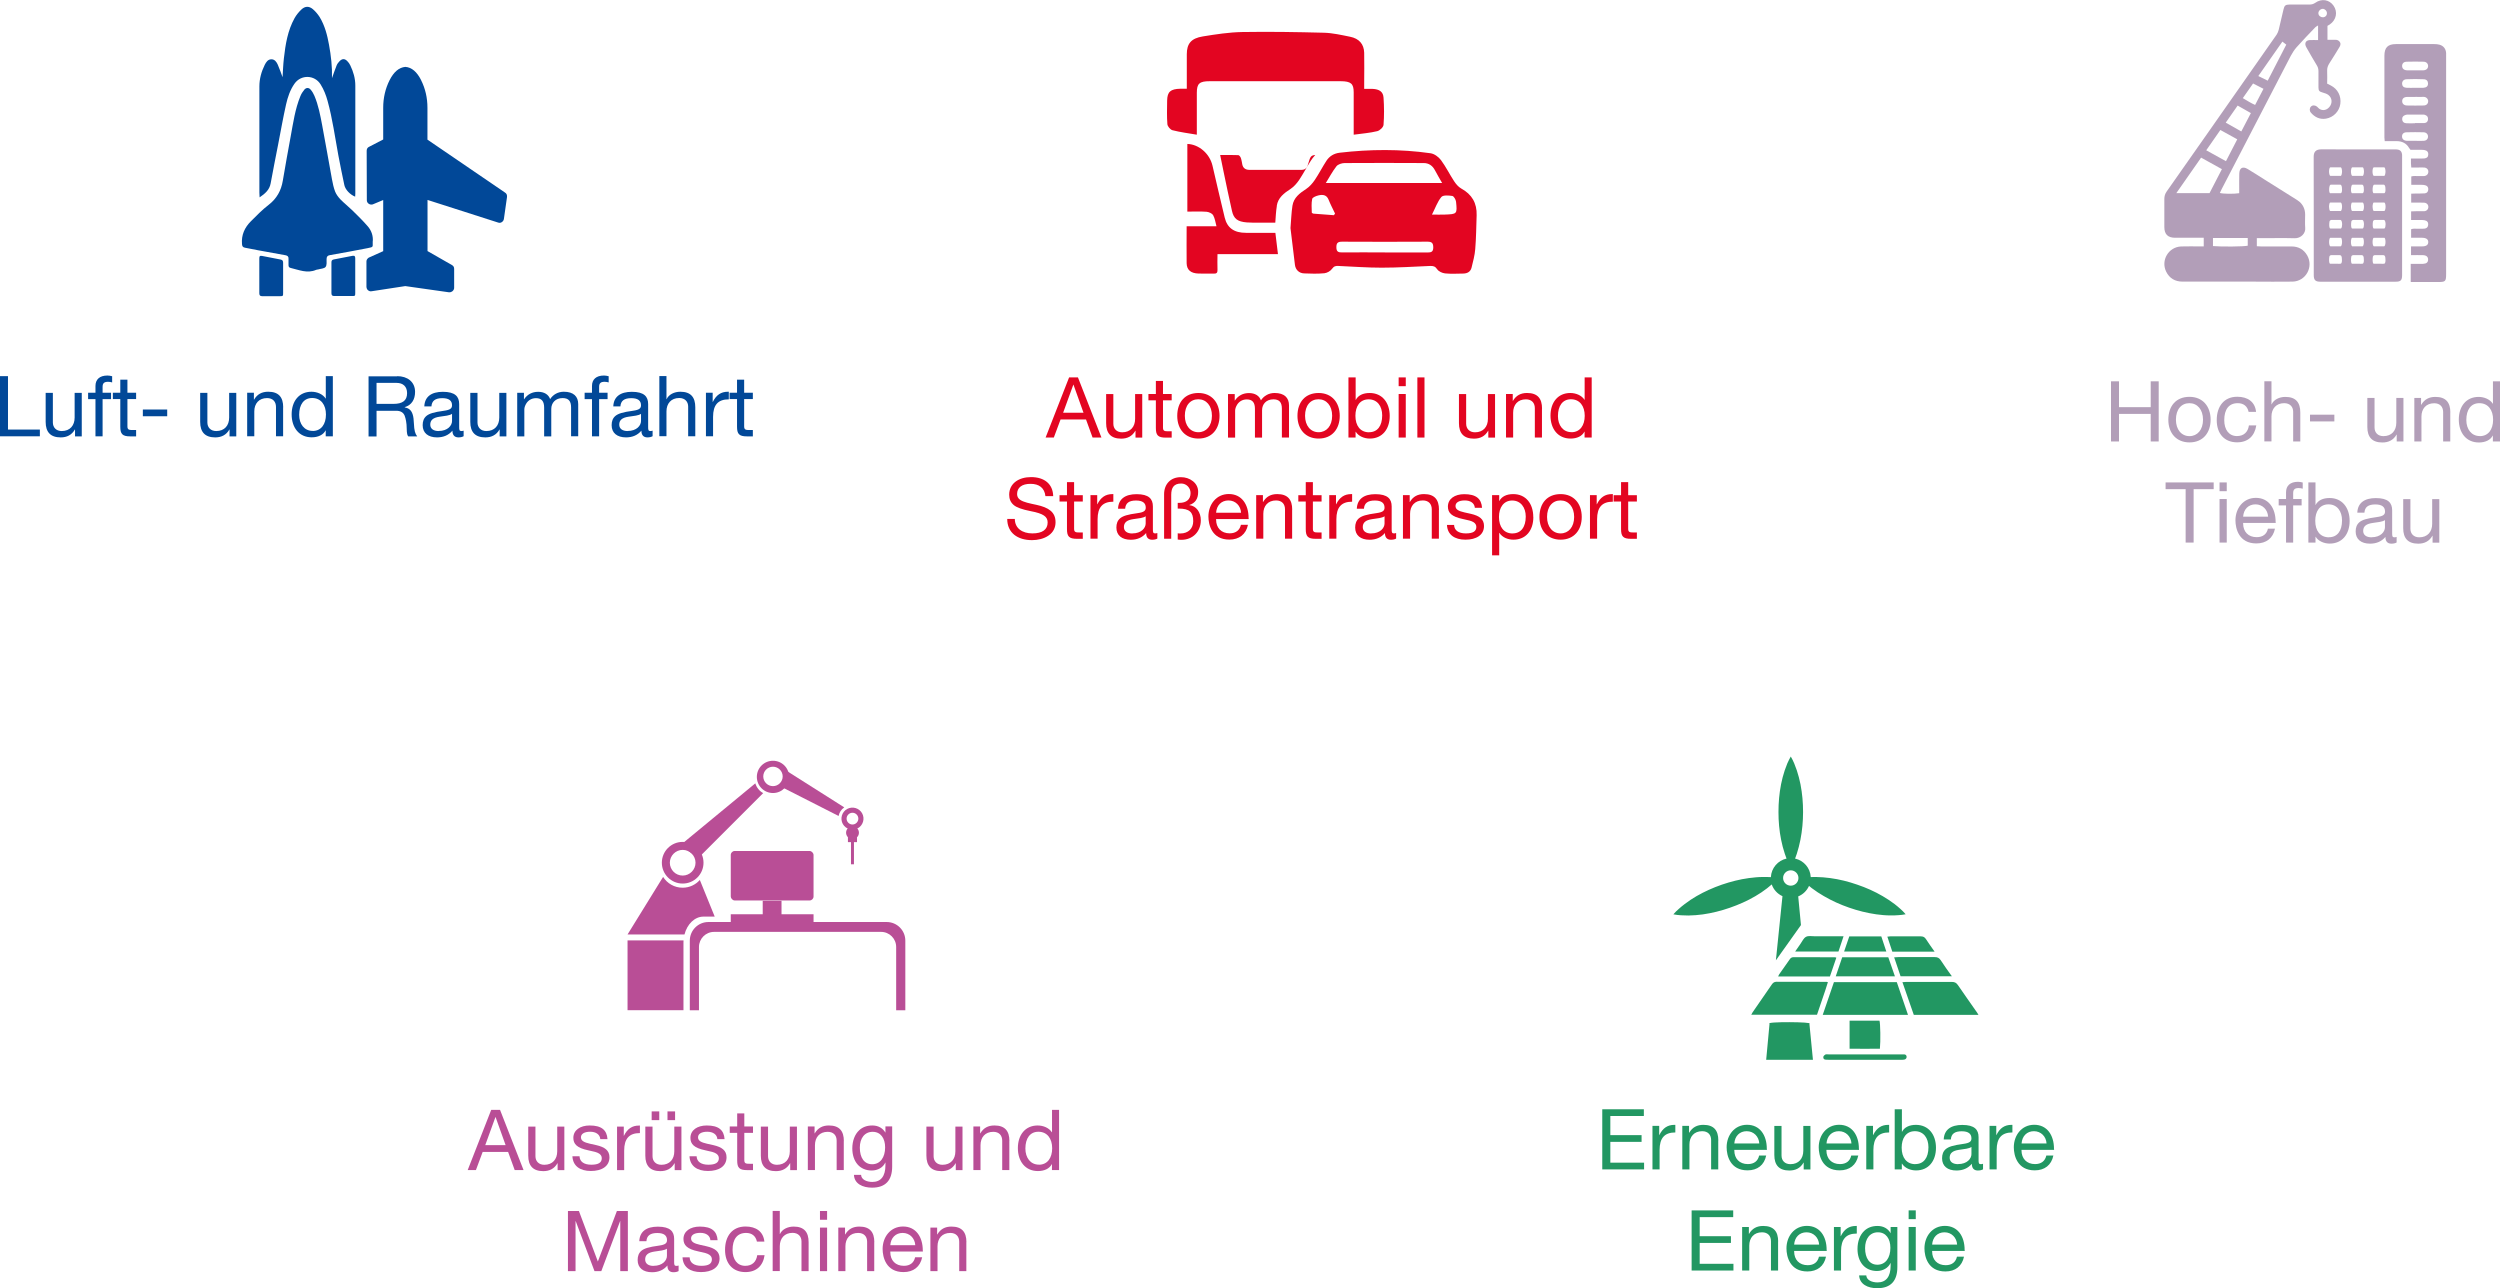 <?xml version="1.0" encoding="UTF-8"?>
<svg id="Calque_2" xmlns="http://www.w3.org/2000/svg" viewBox="0 0 319.22 164.49">
  <defs>
    <style>
      .cls-1 {
        fill: #e30521;
      }

      .cls-2 {
        fill: #014898;
      }

      .cls-3 {
        fill: #b29eb8;
      }

      .cls-4 {
        fill: #b94e96;
      }

      .cls-5 {
        fill: #229762;
      }
    </style>
  </defs>
  <g id="Calque_1-2" data-name="Calque_1">
    <g>
      <path class="cls-2" d="M1.02,48.03v6.82h4.07v.86H0v-7.68h1.02Z"/>
      <path class="cls-2" d="M6.75,50.15v3.79c0,.65.43,1.1,1.13,1.1,1.06,0,1.65-.71,1.65-1.72v-3.16h.91v5.56h-.86v-.88h-.02c-.4.71-1.03,1.01-1.81,1.01-1.3,0-1.92-.68-1.92-1.98v-3.71h.91Z"/>
      <path class="cls-2" d="M14.32,48.03v.8c-.14-.05-.38-.08-.52-.08-.51,0-.7.19-.7.65v.75h1.08v.81h-1.08v4.75h-.91v-4.75h-.94v-.81h.94v-.87c0-.82.52-1.33,1.53-1.33.14,0,.47.04.6.09Z"/>
      <path class="cls-2" d="M16.27,48.48v1.67h1.11v.81h-1.11v3.49c0,.44.23.46.69.46h.42v.81h-.75c-1.01,0-1.27-.31-1.27-1.24v-3.52h-.95v-.81h.95v-1.67h.91Z"/>
      <path class="cls-2" d="M21.35,52.29v.86h-3.11v-.86h3.11Z"/>
      <path class="cls-2" d="M26.48,50.15v3.79c0,.65.43,1.1,1.13,1.1,1.06,0,1.65-.71,1.65-1.72v-3.16h.91v5.56h-.86v-.88h-.02c-.4.71-1.03,1.01-1.81,1.01-1.3,0-1.92-.68-1.92-1.98v-3.71h.91Z"/>
      <path class="cls-2" d="M36.15,52.01v3.7h-.91v-3.75c0-.67-.4-1.13-1.14-1.13-1.04,0-1.63.7-1.63,1.71v3.17h-.91v-5.56h.86v.88h.02c.41-.7,1-1.01,1.81-1.01,1.34,0,1.91.71,1.91,1.99Z"/>
      <path class="cls-2" d="M42.5,48.03v7.68h-.91v-.75h-.02c-.29.57-.95.88-1.77.88-1.62,0-2.56-1.25-2.56-2.93s.94-2.89,2.53-2.89c.72,0,1.46.31,1.81.87h.02v-2.86h.91ZM39.92,55.03c1.1,0,1.7-.87,1.7-2.1s-.63-2.11-1.76-2.11c-1.06,0-1.66.83-1.66,2.15,0,1.17.65,2.05,1.72,2.05Z"/>
      <path class="cls-2" d="M50.71,48.03c1.32,0,2.29.73,2.29,2.01,0,.97-.44,1.69-1.33,1.95v.02c.51.11.85.33,1.03.93.09.27.13.67.15,1.13.04.9.15,1.3.42,1.65h-1.14c-.13-.14-.17-.42-.18-.59l-.04-.91c0-.1-.08-.73-.24-1.14-.16-.41-.53-.63-1.06-.63h-2.53v3.28h-1.02v-7.68h3.66ZM50.25,51.57c1.13,0,1.73-.41,1.73-1.37,0-.84-.51-1.31-1.34-1.31h-2.56v2.68h2.17Z"/>
      <path class="cls-2" d="M58.63,51.58v2.95c0,.37.03.51.29.51.09,0,.19-.02.28-.05v.71c-.17.1-.4.15-.66.15-.49,0-.77-.28-.77-.86-.48.57-1.14.86-1.96.86-1.14,0-1.84-.56-1.84-1.56,0-.5.14-.89.48-1.18.37-.3.92-.48,2.24-.66.82-.11,1.03-.32,1.03-.7,0-.58-.38-.91-1.24-.91-.9,0-1.34.33-1.39,1.05h-.91c.05-1.24.91-1.86,2.37-1.86,1.57,0,2.08.61,2.08,1.56ZM56.02,55.03c1.15,0,1.7-.7,1.7-1.27v-.92c-.15.11-.38.18-.65.23-.31.05-.63.1-.95.14-.81.12-1.18.43-1.18,1.01,0,.52.4.82,1.08.82Z"/>
      <path class="cls-2" d="M60.97,50.15v3.79c0,.65.43,1.1,1.13,1.1,1.06,0,1.65-.71,1.65-1.72v-3.16h.91v5.56h-.86v-.88h-.02c-.4.71-1.03,1.01-1.81,1.01-1.3,0-1.92-.68-1.92-1.98v-3.71h.91Z"/>
      <path class="cls-2" d="M70.24,50.97c.38-.59,1.01-.95,1.75-.95,1.25,0,1.84.61,1.84,1.58v4.11h-.91v-3.69c0-.8-.32-1.19-1.08-1.19-.91,0-1.45.61-1.45,1.39v3.5h-.91v-3.68c0-.8-.32-1.2-1.04-1.2-.6,0-1.01.31-1.24.68-.15.24-.25.53-.25.75v3.45h-.91v-5.56h.86v.82h.02c.42-.63,1.04-.95,1.8-.95s1.33.34,1.53.95Z"/>
      <path class="cls-2" d="M77.72,48.03v.8c-.14-.05-.38-.08-.52-.08-.51,0-.7.19-.7.65v.75h1.08v.81h-1.08v4.75h-.91v-4.75h-.94v-.81h.94v-.87c0-.82.52-1.33,1.53-1.33.14,0,.47.04.6.09Z"/>
      <path class="cls-2" d="M82.76,51.58v2.95c0,.37.03.51.29.51.09,0,.19-.02.28-.05v.71c-.17.1-.4.15-.66.15-.49,0-.77-.28-.77-.86-.48.57-1.14.86-1.96.86-1.14,0-1.84-.56-1.84-1.56,0-.5.14-.89.48-1.18.37-.3.92-.48,2.24-.66.82-.11,1.03-.32,1.03-.7,0-.58-.38-.91-1.24-.91-.9,0-1.34.33-1.39,1.05h-.91c.05-1.24.91-1.86,2.37-1.86,1.57,0,2.08.61,2.08,1.56ZM80.15,55.03c1.15,0,1.7-.7,1.7-1.27v-.92c-.15.11-.38.18-.65.23-.31.05-.63.1-.95.14-.81.12-1.18.43-1.18,1.01,0,.52.4.82,1.08.82Z"/>
      <path class="cls-2" d="M85.1,48.03v2.94h.02c.26-.59.97-.95,1.75-.95,1.34,0,1.91.71,1.91,1.99v3.7h-.91v-3.8c0-.61-.4-1.09-1.14-1.09-1.03,0-1.63.7-1.63,1.71v3.17h-.91v-7.68h.91Z"/>
      <path class="cls-2" d="M93.06,50.02v.97c-1.37,0-2.01.71-2.01,2.24v2.48h-.91v-5.56h.86v1.17h.02c.43-.88,1.04-1.3,1.92-1.3h.13Z"/>
      <path class="cls-2" d="M95.02,48.48v1.67h1.11v.81h-1.11v3.49c0,.44.23.46.69.46h.42v.81h-.75c-1.01,0-1.27-.31-1.27-1.24v-3.52h-.95v-.81h.95v-1.67h.91Z"/>
    </g>
    <g>
      <path class="cls-2" d="M53.78,10.25c-.54-1.08-1.21-1.65-2.02-1.71-.81.07-1.48.64-2.02,1.71-.54,1.08-.81,2.25-.81,3.53v4.03s-1.83.95-1.83.95c-.18.09-.27.25-.28.48l.02,6.32c0,.19.08.34.23.45.16.11.33.14.52.09l1.34-.56v6.53s-1.85.83-1.85.83c-.02,0-.06.04-.11.09-.12.12-.18.25-.18.4v3.24c.02.19.08.33.2.43.15.12.3.16.45.13l4.31-.66,5.56.79c.17.02.32-.03.47-.14l.03-.03c.12-.12.18-.25.18-.4v-2.42c0-.23-.1-.39-.29-.49l-3.11-1.78v-6.53s9.02,2.89,9.02,2.89c.16.06.32.04.47-.06.03-.02.07-.04.1-.08.1-.1.15-.21.16-.31l.4-2.82c.02-.26-.06-.45-.27-.57l-9.89-6.75v-4.06c0-1.28-.27-2.45-.81-3.53h0Z"/>
      <g>
        <path class="cls-2" d="M47.59,30.79c0,.07,0,.09,0,.12-.02.64.15.62-.67.78-1.6.31-3.21.61-4.81.89-.32.06-.4.21-.41.5,0,.35.05.79-.13,1.01-.19.22-.64.22-.97.32-.08.02-.17.01-.24.05-1.13.49-2.19,0-3.26-.25-.2-.05-.26-.17-.26-.36,0-.27-.01-.54,0-.81.02-.29-.13-.4-.39-.45-1.16-.2-2.32-.42-3.47-.63-.57-.11-1.13-.23-1.7-.33-.27-.05-.36-.18-.38-.46-.1-1.16.34-2.12,1.13-2.91.73-.73,1.46-1.48,2.28-2.11,1.03-.8,1.59-1.81,1.8-3.07.32-1.89.66-3.79,1.01-5.68.32-1.73.56-3.47,1.23-5.11.12-.3.3-.59.51-.84.24-.28.57-.29.81,0,.2.23.36.51.48.79.51,1.21.75,2.49.99,3.77.43,2.29.83,4.59,1.25,6.89.1.53.21,1.06.4,1.56.15.37.41.72.69,1.01.48.49,1.02.91,1.51,1.39.68.67,1.36,1.33,1.98,2.05.47.55.69,1.22.63,1.91Z"/>
        <path class="cls-2" d="M33.15,25.21c-.01-.25-.03-.43-.03-.6,0-4.52,0-9.04,0-13.57,0-.97.25-1.88.68-2.75.18-.36.41-.72.86-.72.42,0,.66.35.81.69.25.56.44,1.15.61,1.6.05-.71.07-1.57.17-2.42.2-1.77.48-3.53,1.36-5.12.23-.41.54-.79.88-1.11.46-.44.98-.45,1.46-.04.34.29.64.65.88,1.03.65,1.08.96,2.29,1.18,3.51.26,1.41.42,2.82.38,4.27.2-.55.38-1.1.59-1.62.08-.2.23-.4.39-.56.33-.33.65-.33.97,0,.16.16.3.35.39.55.39.81.64,1.66.64,2.57,0,4.6,0,9.21,0,13.81,0,.12-.01.25-.02.38-.63-.24-1.25-.88-1.38-1.47-.27-1.27-.53-2.55-.77-3.82-.43-2.31-.74-4.65-1.37-6.93-.2-.74-.48-1.45-.89-2.11-.76-1.23-2.5-1.29-3.34-.09-.56.8-.86,1.71-1.07,2.63-.38,1.69-.68,3.4-1.01,5.1-.32,1.66-.66,3.32-.96,4.99-.15.84-.71,1.31-1.41,1.79Z"/>
        <path class="cls-2" d="M33.11,35.2c0-.72,0-1.45,0-2.17,0-.33.07-.4.35-.35.79.14,1.57.32,2.37.46.27.05.32.2.32.43,0,1.28,0,2.57,0,3.85,0,.38-.02.39-.38.4-.77,0-1.53,0-2.3,0-.27,0-.36-.12-.36-.38,0-.74,0-1.49,0-2.23Z"/>
        <path class="cls-2" d="M45.36,35.29c0,.7,0,1.41,0,2.11,0,.38-.02.4-.38.4-.76.01-1.53,0-2.3,0-.27,0-.36-.11-.36-.37,0-1.3,0-2.61,0-3.91,0-.21.05-.34.29-.39.81-.15,1.62-.32,2.43-.47.26-.05.32.11.32.33,0,.77,0,1.53,0,2.3Z"/>
      </g>
    </g>
    <g>
      <path class="cls-1" d="M137.64,48.19l3,7.68h-1.13l-.84-2.31h-3.25l-.86,2.31h-1.05l3-7.68h1.13ZM137.05,49.12l-1.3,3.58h2.6l-1.28-3.58h-.02Z"/>
      <path class="cls-1" d="M142.16,50.31v3.79c0,.65.43,1.1,1.13,1.1,1.06,0,1.65-.71,1.65-1.72v-3.16h.91v5.56h-.86v-.88h-.02c-.4.71-1.03,1.01-1.81,1.01-1.3,0-1.92-.68-1.92-1.98v-3.71h.91Z"/>
      <path class="cls-1" d="M148.5,48.64v1.67h1.11v.81h-1.11v3.49c0,.44.23.46.69.46h.42v.81h-.75c-1.01,0-1.27-.31-1.27-1.24v-3.52h-.95v-.81h.95v-1.67h.91Z"/>
      <path class="cls-1" d="M155.72,53.1c0,1.65-.96,2.9-2.7,2.9-1.62,0-2.7-1.13-2.7-2.9s1.01-2.92,2.7-2.92,2.7,1.22,2.7,2.92ZM153.02,55.19c1,0,1.73-.8,1.73-2.1s-.73-2.11-1.74-2.11-1.72.77-1.72,2.11c0,1.26.71,2.1,1.73,2.1Z"/>
      <path class="cls-1" d="M161,51.13c.38-.59,1.01-.95,1.75-.95,1.25,0,1.84.61,1.84,1.58v4.11h-.91v-3.69c0-.8-.32-1.19-1.08-1.19-.91,0-1.45.61-1.45,1.39v3.5h-.91v-3.68c0-.8-.32-1.2-1.04-1.2-.6,0-1.01.31-1.24.68-.15.24-.25.53-.25.75v3.45h-.91v-5.56h.86v.82h.02c.42-.63,1.04-.95,1.8-.95s1.33.34,1.53.95Z"/>
      <path class="cls-1" d="M171.07,53.1c0,1.65-.96,2.9-2.7,2.9-1.62,0-2.7-1.13-2.7-2.9s1.01-2.92,2.7-2.92,2.7,1.22,2.7,2.92ZM168.37,55.19c1,0,1.73-.8,1.73-2.1s-.73-2.11-1.74-2.11-1.72.77-1.72,2.11c0,1.26.71,2.1,1.73,2.1Z"/>
      <path class="cls-1" d="M173.1,48.19v2.87h.02c.29-.57.92-.88,1.77-.88,1.61,0,2.56,1.24,2.56,2.93s-.95,2.89-2.54,2.89c-.69,0-1.43-.28-1.8-.87h-.02v.74h-.91v-7.68h.91ZM174.82,55.19c1.06,0,1.67-.8,1.67-2.15,0-1.17-.62-2.05-1.73-2.05s-1.69.88-1.69,2.1c0,1.28.63,2.11,1.75,2.11Z"/>
      <path class="cls-1" d="M179.5,48.19v1.12h-.91v-1.12h.91ZM179.5,50.31v5.56h-.91v-5.56h.91Z"/>
      <path class="cls-1" d="M181.89,48.19v7.68h-.91v-7.68h.91Z"/>
      <path class="cls-1" d="M187.21,50.31v3.79c0,.65.43,1.1,1.13,1.1,1.06,0,1.65-.71,1.65-1.72v-3.16h.91v5.56h-.86v-.88h-.02c-.4.71-1.03,1.01-1.81,1.01-1.3,0-1.92-.68-1.92-1.98v-3.71h.91Z"/>
      <path class="cls-1" d="M196.89,52.17v3.7h-.91v-3.75c0-.67-.4-1.13-1.14-1.13-1.04,0-1.63.7-1.63,1.71v3.17h-.91v-5.56h.86v.88h.02c.41-.7,1-1.01,1.81-1.01,1.34,0,1.91.71,1.91,1.99Z"/>
      <path class="cls-1" d="M203.24,48.19v7.68h-.91v-.75h-.02c-.29.57-.95.88-1.77.88-1.62,0-2.56-1.25-2.56-2.93s.94-2.89,2.53-2.89c.72,0,1.46.31,1.81.87h.02v-2.86h.91ZM200.65,55.19c1.1,0,1.7-.87,1.7-2.1s-.63-2.11-1.76-2.11c-1.06,0-1.66.83-1.66,2.15,0,1.17.65,2.05,1.72,2.05Z"/>
      <path class="cls-1" d="M134.46,63.35h-.97c-.12-1.05-.8-1.57-1.9-1.57s-1.72.47-1.72,1.31c0,.67.61.91,1.28,1.1.44.12.87.2,1.18.27,1.58.34,2.45.93,2.45,2.22,0,.72-.31,1.3-.89,1.7-.58.41-1.38.59-2.11.59-1.84,0-3.17-.93-3.17-2.71h.97c0,1.2.96,1.85,2.24,1.85s1.95-.49,1.95-1.4c0-.72-.51-1.13-2.16-1.44-1.1-.22-1.82-.47-2.19-.8-.38-.33-.56-.76-.56-1.3,0-1.44,1.23-2.25,2.79-2.25,1.7,0,2.79.87,2.83,2.43Z"/>
      <path class="cls-1" d="M137.15,61.56v1.67h1.11v.81h-1.11v3.49c0,.44.23.46.69.46h.42v.81h-.75c-1.01,0-1.27-.31-1.27-1.24v-3.52h-.95v-.81h.95v-1.67h.91Z"/>
      <path class="cls-1" d="M142.16,63.09v.97c-1.37,0-2.01.71-2.01,2.24v2.48h-.91v-5.56h.86v1.17h.02c.43-.88,1.04-1.3,1.92-1.3h.13Z"/>
      <path class="cls-1" d="M147.21,64.65v2.95c0,.37.03.51.29.51.09,0,.19-.02.28-.05v.71c-.17.1-.4.15-.66.15-.49,0-.77-.28-.77-.86-.48.57-1.14.86-1.96.86-1.14,0-1.84-.56-1.84-1.56,0-.5.14-.89.48-1.18.37-.3.92-.48,2.24-.66.82-.11,1.03-.32,1.03-.7,0-.58-.38-.91-1.24-.91-.9,0-1.34.33-1.39,1.05h-.91c.05-1.24.91-1.86,2.37-1.86,1.57,0,2.08.61,2.08,1.56ZM144.59,68.11c1.15,0,1.7-.7,1.7-1.27v-.92c-.15.11-.38.18-.65.23-.31.05-.63.1-.95.14-.81.12-1.18.43-1.18,1.01,0,.52.4.82,1.08.82Z"/>
      <path class="cls-1" d="M152.32,61.44c.44.35.67.81.67,1.37,0,.86-.35,1.42-1.12,1.67v.02c.89.1,1.46.92,1.46,1.93,0,1.47-1.04,2.5-2.49,2.5-.17,0-.37-.02-.46-.04v-.8c.13.03.15.03.32.03,1.06,0,1.66-.66,1.66-1.57,0-1.15-.46-1.61-1.88-1.61h-.1v-.73h.22c.87,0,1.42-.43,1.42-1.25,0-.66-.52-1.22-1.19-1.22-.96,0-1.28.55-1.28,1.45v5.6h-.91v-5.68c0-1.28.82-2.18,2.13-2.18.6,0,1.12.17,1.56.52Z"/>
      <path class="cls-1" d="M159.44,66.17v.11h-4.16v.06c0,1.06.66,1.76,1.73,1.76.8,0,1.29-.4,1.44-1.09h.9c-.25,1.22-1.12,1.89-2.38,1.89-2.23,0-2.67-1.9-2.67-2.95,0-1.53,1-2.87,2.61-2.87s2.52,1.29,2.52,3.08ZM158.47,65.47c-.05-.89-.71-1.57-1.61-1.57s-1.51.62-1.58,1.57h3.19Z"/>
      <path class="cls-1" d="M164.99,65.08v3.7h-.91v-3.75c0-.67-.4-1.13-1.14-1.13-1.04,0-1.63.7-1.63,1.71v3.17h-.91v-5.56h.86v.88h.02c.41-.7,1-1.01,1.81-1.01,1.34,0,1.91.71,1.91,1.99Z"/>
      <path class="cls-1" d="M167.64,61.56v1.67h1.11v.81h-1.11v3.49c0,.44.23.46.69.46h.42v.81h-.75c-1.01,0-1.27-.31-1.27-1.24v-3.52h-.95v-.81h.95v-1.67h.91Z"/>
      <path class="cls-1" d="M172.65,63.09v.97c-1.37,0-2.01.71-2.01,2.24v2.48h-.91v-5.56h.86v1.17h.02c.43-.88,1.04-1.3,1.92-1.3h.13Z"/>
      <path class="cls-1" d="M177.7,64.65v2.95c0,.37.03.51.29.51.09,0,.19-.02.28-.05v.71c-.17.1-.4.15-.66.15-.49,0-.77-.28-.77-.86-.48.57-1.14.86-1.96.86-1.14,0-1.84-.56-1.84-1.56,0-.5.14-.89.48-1.18.37-.3.92-.48,2.24-.66.82-.11,1.03-.32,1.03-.7,0-.58-.38-.91-1.24-.91-.9,0-1.34.33-1.39,1.05h-.91c.05-1.24.91-1.86,2.37-1.86,1.57,0,2.08.61,2.08,1.56ZM175.09,68.11c1.15,0,1.7-.7,1.7-1.27v-.92c-.15.11-.38.18-.65.23-.31.05-.63.1-.95.14-.81.12-1.18.43-1.18,1.01,0,.52.4.82,1.08.82Z"/>
      <path class="cls-1" d="M183.73,65.08v3.7h-.91v-3.75c0-.67-.4-1.13-1.14-1.13-1.04,0-1.63.7-1.63,1.71v3.17h-.91v-5.56h.86v.88h.02c.41-.7,1-1.01,1.81-1.01,1.34,0,1.91.71,1.91,1.99Z"/>
      <path class="cls-1" d="M189.23,64.84h-.91c-.05-.6-.56-.94-1.29-.94s-1.18.26-1.18.71.4.65,1.15.82l.81.18c1.08.25,1.68.67,1.68,1.55,0,1.16-.99,1.75-2.37,1.75s-2.3-.63-2.36-1.88h.91c.02.69.57,1.08,1.5,1.08s1.34-.28,1.34-.83c0-.26-.13-.45-.34-.59-.28-.18-.62-.26-1.39-.42-1.44-.3-1.9-.8-1.9-1.59,0-.98.87-1.58,2.09-1.58,1.5,0,2.19.58,2.27,1.74Z"/>
      <path class="cls-1" d="M195.79,66.02c0,1.7-.94,2.89-2.54,2.89-.69,0-1.41-.27-1.8-.87h-.02v2.87h-.91v-7.69h.91v.75h.02c.29-.57.92-.88,1.77-.88,1.61,0,2.56,1.22,2.56,2.93ZM193.15,68.11c1.05,0,1.67-.8,1.67-2.15,0-1.17-.65-2.05-1.73-2.05s-1.69.88-1.69,2.1c0,1.28.63,2.11,1.75,2.11Z"/>
      <path class="cls-1" d="M201.97,66.01c0,1.65-.96,2.9-2.7,2.9-1.62,0-2.7-1.13-2.7-2.9s1.01-2.92,2.7-2.92,2.7,1.22,2.7,2.92ZM199.27,68.11c1,0,1.73-.8,1.73-2.1s-.73-2.11-1.74-2.11-1.72.77-1.72,2.11c0,1.26.71,2.1,1.73,2.1Z"/>
      <path class="cls-1" d="M205.94,63.09v.97c-1.37,0-2.01.71-2.01,2.24v2.48h-.91v-5.56h.86v1.17h.02c.43-.88,1.04-1.3,1.92-1.3h.13Z"/>
      <path class="cls-1" d="M207.9,61.56v1.67h1.11v.81h-1.11v3.49c0,.44.23.46.69.46h.42v.81h-.75c-1.01,0-1.27-.31-1.27-1.24v-3.52h-.95v-.81h.95v-1.67h.91Z"/>
    </g>
    <g>
      <path class="cls-1" d="M152.83,17.2c-1.12-.19-2.14-.32-3.11-.57-.29-.07-.63-.49-.66-.77-.08-1-.04-2.01-.03-3.02.02-1.12.43-1.48,1.69-1.51.24,0,.47,0,.82,0,0-.25,0-.47,0-.69,0-1.24,0-2.48,0-3.71,0-1.35.55-2.04,2.05-2.28,1.66-.27,3.35-.53,5.03-.56,3.47-.06,6.95,0,10.43.09,1.12.03,2.23.29,3.33.51,1.17.23,1.78.95,1.81,2.05.03,1.3,0,2.59,0,3.89,0,.21,0,.42,0,.72.41,0,.75-.01,1.08,0,.85.04,1.34.36,1.39,1.11.08,1.16.09,2.32,0,3.48-.02.3-.47.73-.81.81-.93.23-1.91.3-3,.45,0-.3,0-.54,0-.77,0-1.55,0-3.1,0-4.64,0-1.11-.35-1.41-1.66-1.42-3.29,0-6.57,0-9.86,0-2.29,0-4.57,0-6.86,0-1.32,0-1.65.3-1.65,1.48,0,1.76,0,3.52,0,5.35Z"/>
      <path class="cls-1" d="M157.79,32.45c1.8,0,3.59,0,5.39,0-.11-.93-.22-1.84-.33-2.72-1.25,0-2.5.01-3.75,0-1.53,0-2.4-.63-2.72-1.95-.54-2.2-1.04-4.42-1.56-6.63-.36-1.54-1.75-2.73-3.21-2.77,0,2.87,0,5.75,0,8.64.85,0,1.65-.04,2.45.02.3.02.72.22.85.45.23.41.28.9.42,1.4h-3.81c0,1.63-.02,3.17,0,4.72.02.87.54,1.29,1.53,1.32.63.02,1.26-.01,1.89.01.4.02.53-.11.52-.46-.03-.67,0-1.33,0-2.03h2.33Z"/>
      <path class="cls-1" d="M163.03,26.27c.16-1.03.92-1.6,1.75-2.14.44-.29.81-.72,1.11-1.16.53-.79.96-1.64,1.48-2.44.14-.22.34-.48.57-.74-.58.05-.64.25-.89,1.09-.12.41-.26.8-.85.81-2.22,0-4.44,0-6.66,0-.51,0-.81-.23-.91-.67-.06-.28-.09-.58-.19-.85-.05-.14-.2-.35-.32-.36-.75-.03-1.5-.02-2.32-.02.16.8.3,1.5.45,2.2.35,1.65.68,3.3,1.06,4.95.23,1.01.72,1.36,1.88,1.46.5.04,1,.03,1.5.03.72,0,1.43,0,2.15,0,.05-.76.09-1.47.2-2.15Z"/>
      <path class="cls-1" d="M164.78,29.13c.09-1.06.11-1.97.25-2.86.16-1.03.92-1.6,1.75-2.14.44-.29.81-.72,1.11-1.16.53-.79.96-1.64,1.48-2.44.39-.59.95-.94,1.7-1.03,3.87-.45,7.74-.48,11.6.07.48.07,1.03.47,1.33.88.63.85,1.1,1.82,1.68,2.7.23.35.54.72.9.92,1.37.75,2.02,1.87,1.97,3.42-.05,1.44-.06,2.88-.18,4.32-.06.8-.28,1.59-.47,2.37-.13.52-.54.74-1.05.75-.78.01-1.56.06-2.33-.02-.36-.04-.81-.24-1-.52-.26-.38-.51-.45-.92-.43-2.06.09-4.12.22-6.18.22-1.84,0-3.67-.14-5.51-.22-.35-.02-.58.02-.82.36-.2.29-.63.53-.98.57-.86.08-1.73.06-2.59.02-.64-.02-1.09-.46-1.17-1.08-.2-1.61-.39-3.23-.57-4.71ZM184.15,23.38c-.3-.54-.64-1.08-.93-1.65-.31-.59-.79-.91-1.43-.91-3.36-.02-6.73-.02-10.09,0-.36,0-.86.16-1.06.42-.52.67-.92,1.44-1.35,2.13h14.87ZM176.83,32.24c1.82,0,3.64,0,5.45,0,.48,0,.73-.09.73-.65,0-.56-.19-.73-.73-.73-3.64.02-7.27.02-10.91,0-.54,0-.74.16-.73.72,0,.57.26.66.73.65,1.82-.02,3.64,0,5.45,0ZM170.33,27.47c.05-.07.09-.14.14-.2-.28-.59-.59-1.18-.83-1.78-.25-.62-.74-.66-1.25-.55-.31.07-.79.25-.84.46-.12.56-.06,1.16-.05,1.75,0,.04.14.12.21.13.88.07,1.75.14,2.63.2ZM182.84,27.4c.66,0,1.14.02,1.62,0,1.6-.06,1.62-.07,1.46-1.64-.03-.27-.28-.71-.48-.74-.47-.07-1.18-.13-1.4.14-.5.6-.77,1.41-1.2,2.25Z"/>
    </g>
    <g>
      <path class="cls-3" d="M270.57,48.69v3.3h4.05v-3.3h1.02v7.68h-1.02v-3.52h-4.05v3.52h-1.02v-7.68h1.02Z"/>
      <path class="cls-3" d="M282.27,53.59c0,1.65-.96,2.9-2.7,2.9-1.62,0-2.7-1.13-2.7-2.9s1.01-2.92,2.7-2.92,2.7,1.22,2.7,2.92ZM279.57,55.69c1,0,1.73-.8,1.73-2.1s-.73-2.11-1.74-2.11-1.72.77-1.72,2.11c0,1.26.71,2.1,1.73,2.1Z"/>
      <path class="cls-3" d="M288.07,52.59h-.95c-.15-.72-.65-1.11-1.38-1.11-1.15,0-1.73.8-1.73,2.17,0,1.22.6,2.03,1.62,2.03.88,0,1.41-.51,1.53-1.36h.94c-.21,1.37-1.07,2.16-2.45,2.16-1.62,0-2.6-1.1-2.6-2.84s.92-2.98,2.62-2.98c1.34,0,2.27.65,2.4,1.92Z"/>
      <path class="cls-3" d="M290.04,48.69v2.94h.02c.26-.59.97-.95,1.75-.95,1.34,0,1.91.71,1.91,1.99v3.7h-.91v-3.8c0-.61-.4-1.09-1.14-1.09-1.03,0-1.63.7-1.63,1.71v3.17h-.91v-7.68h.91Z"/>
      <path class="cls-3" d="M298.07,52.95v.86h-3.11v-.86h3.11Z"/>
      <path class="cls-3" d="M303.2,50.8v3.79c0,.65.43,1.1,1.13,1.1,1.07,0,1.65-.71,1.65-1.72v-3.16h.91v5.56h-.86v-.88h-.02c-.4.71-1.03,1.01-1.81,1.01-1.3,0-1.92-.68-1.92-1.98v-3.71h.92Z"/>
      <path class="cls-3" d="M312.87,52.67v3.7h-.91v-3.75c0-.67-.4-1.13-1.14-1.13-1.04,0-1.63.7-1.63,1.71v3.17h-.91v-5.56h.86v.88h.02c.41-.7,1-1.01,1.81-1.01,1.34,0,1.91.71,1.91,1.99Z"/>
      <path class="cls-3" d="M319.22,48.69v7.68h-.91v-.75h-.02c-.29.57-.95.88-1.77.88-1.62,0-2.56-1.25-2.56-2.93s.94-2.89,2.53-2.89c.72,0,1.46.31,1.81.87h.02v-2.86h.91ZM316.64,55.69c1.1,0,1.7-.87,1.7-2.1s-.63-2.11-1.76-2.11c-1.07,0-1.66.83-1.66,2.15,0,1.17.65,2.05,1.72,2.05Z"/>
      <path class="cls-3" d="M282.66,61.6v.86h-2.56v6.82h-1.02v-6.82h-2.56v-.86h6.14Z"/>
      <path class="cls-3" d="M284.33,61.6v1.12h-.92v-1.12h.92ZM284.33,63.72v5.56h-.92v-5.56h.92Z"/>
      <path class="cls-3" d="M290.58,66.66v.11h-4.16v.06c0,1.07.66,1.76,1.73,1.76.8,0,1.29-.4,1.44-1.09h.9c-.25,1.22-1.12,1.89-2.38,1.89-2.23,0-2.67-1.9-2.67-2.95,0-1.53,1-2.87,2.61-2.87s2.52,1.29,2.52,3.08ZM289.61,65.97c-.05-.89-.71-1.57-1.61-1.57s-1.51.62-1.58,1.57h3.2Z"/>
      <path class="cls-3" d="M294.03,61.6v.8c-.14-.05-.38-.08-.52-.08-.51,0-.7.19-.7.65v.75h1.08v.81h-1.08v4.75h-.91v-4.75h-.94v-.81h.94v-.87c0-.82.52-1.33,1.53-1.33.14,0,.47.04.6.09Z"/>
      <path class="cls-3" d="M295.66,61.6v2.87h.02c.29-.57.92-.88,1.78-.88,1.61,0,2.56,1.24,2.56,2.93s-.95,2.89-2.54,2.89c-.69,0-1.43-.28-1.8-.87h-.02v.74h-.91v-7.68h.91ZM297.38,68.6c1.06,0,1.67-.8,1.67-2.15,0-1.17-.62-2.05-1.73-2.05s-1.69.88-1.69,2.1c0,1.28.63,2.11,1.75,2.11Z"/>
      <path class="cls-3" d="M305.45,65.15v2.95c0,.37.03.51.29.51.09,0,.19-.02.28-.05v.71c-.17.1-.4.15-.66.15-.5,0-.77-.28-.77-.86-.48.57-1.14.86-1.96.86-1.14,0-1.84-.56-1.84-1.56,0-.5.14-.89.48-1.18.37-.3.92-.48,2.24-.66.82-.11,1.03-.32,1.03-.7,0-.58-.38-.91-1.24-.91-.9,0-1.34.33-1.39,1.05h-.91c.05-1.24.91-1.86,2.37-1.86,1.57,0,2.08.61,2.08,1.56ZM302.83,68.6c1.15,0,1.7-.7,1.7-1.27v-.92c-.15.11-.38.18-.65.23-.31.05-.63.1-.95.14-.81.12-1.18.43-1.18,1.01,0,.52.4.82,1.08.82Z"/>
      <path class="cls-3" d="M307.78,63.72v3.79c0,.65.43,1.1,1.13,1.1,1.06,0,1.65-.71,1.65-1.72v-3.16h.91v5.56h-.86v-.88h-.02c-.4.71-1.03,1.01-1.81,1.01-1.3,0-1.92-.68-1.92-1.98v-3.71h.91Z"/>
    </g>
    <g>
      <g>
        <path class="cls-3" d="M288.17,30.36v1.08c.2.01.37.03.55.03,1.3,0,2.59,0,3.89,0,.87,0,1.56.38,2,1.16.83,1.47-.2,3.3-1.89,3.33-1.68.03-3.36,0-5.04,0-3,0-5.99,0-8.99,0-.96,0-1.68-.42-2.1-1.28-.7-1.44.3-3.14,1.91-3.21.75-.03,1.5,0,2.25-.01.2,0,.4,0,.64,0v-1.1c-.22,0-.42,0-.61,0-1.01,0-2.02,0-3.04,0-.93,0-1.38-.45-1.38-1.37,0-1.19.01-2.39,0-3.58,0-.36.09-.66.3-.96,1.82-2.58,3.62-5.17,5.44-7.75,2.87-4.09,5.74-8.18,8.6-12.28.12-.18.2-.39.26-.6.21-.86.41-1.73.61-2.59.12-.53.25-.64.78-.65.85-.01,1.7,0,2.55,0,.27,0,.5-.06.73-.22.82-.58,1.8-.41,2.34.37.56.8.35,1.82-.48,2.39-.1.07-.2.12-.3.18v1.78c.35,0,.67,0,.99,0,.25,0,.47.07.61.32.14.26.02.47-.11.68-.41.67-.82,1.35-1.25,2.01-.19.3-.3.6-.28.96.03.54,0,1.09,0,1.63.18.09.32.16.46.23.9.46,1.36,1.36,1.22,2.37-.13.93-.87,1.71-1.83,1.87-.78.13-1.43-.18-1.93-.77-.2-.24-.18-.58.01-.77.19-.2.51-.2.77,0,.05.04.09.08.13.13.35.4.99.46,1.44-.06.43-.5.38-1.17-.12-1.56-.2-.15-.46-.23-.71-.3-.43-.12-.55-.22-.55-.66-.01-.69-.01-1.38,0-2.06,0-.27-.06-.51-.2-.74-.41-.67-.8-1.36-1.19-2.04-.08-.14-.17-.28-.23-.43-.16-.41.03-.73.47-.77.36-.03.72,0,1.1,0v-1.87c-.16.1-.27.15-.34.22-.81.85-1.63,1.69-2.41,2.57-.29.33-.53.71-.74,1.1-2.27,4.36-4.52,8.72-6.78,13.08-.68,1.31-1.36,2.62-2.04,3.93-.08.16-.15.33-.23.49.43.12,1.75.14,2.47.03,0-.18,0-.38,0-.58,0-.65-.01-1.3.01-1.94.03-.72.44-.94,1.05-.58.75.44,1.48.92,2.21,1.38,1.37.86,2.74,1.72,4.11,2.58.51.32.84.75.98,1.33.04.17.06.36.06.54,0,.57-.04,1.14.01,1.7.07.7-.57,1.34-1.33,1.32-1.4-.04-2.79-.01-4.19-.01-.2,0-.4,0-.65,0ZM281.06,20.12c-1.06,1.52-2.1,3-3.17,4.54h4.24c.53-1.02,1.04-2.02,1.58-3.06-.9-.5-1.76-.98-2.65-1.47ZM283.52,16.59c-.63.9-1.21,1.73-1.81,2.6.87.48,1.68.92,2.52,1.39.5-.96.96-1.87,1.44-2.79-.73-.4-1.41-.78-2.15-1.19ZM286.19,16.78c.41-.78.81-1.55,1.22-2.34-.59-.34-1.13-.64-1.69-.96-.51.73-1,1.43-1.52,2.18.68.38,1.31.74,2,1.13ZM291.43,5.32c-1.03,1.47-2.04,2.91-3.07,4.39.44.22.81.4,1.2.59.81-1.56,1.59-3.08,2.37-4.6-.19-.15-.33-.25-.5-.39ZM282.57,31.42c1.04.1,4.01.07,4.44-.05v-.98h-4.44v1.02ZM287.69,10.66c-.45.64-.87,1.24-1.31,1.87.55.32,1.02.63,1.57.87.37-.72.71-1.37,1.07-2.06-.44-.23-.85-.44-1.33-.68ZM296.6,2.21c.31-.01.53-.23.52-.54,0-.28-.26-.54-.53-.54-.3,0-.58.29-.56.58.02.29.27.5.57.49Z"/>
        <path class="cls-3" d="M307.82,35.96v-2.27c.32,0,.58,0,.84,0,.24,0,.49,0,.73,0,.45-.02.65-.2.65-.55,0-.34-.21-.54-.65-.56-.5-.02-1,0-1.53,0v-1.12c.48,0,.94,0,1.41,0,.53,0,.78-.18.79-.54,0-.36-.25-.55-.77-.56-.46,0-.92,0-1.42,0v-1.09c.31-.13.66-.04.99-.06.22-.01.45,0,.67-.01.34-.03.49-.19.52-.49.03-.32-.13-.53-.48-.59-.2-.04-.4-.03-.6-.03-.36,0-.72,0-1.1,0v-1.1c.2,0,.41-.01.63-.02.34,0,.69.01,1.03,0,.33-.02.54-.25.54-.55,0-.29-.21-.52-.54-.54-.32-.02-.65,0-.97-.01-.22,0-.44,0-.68,0v-1.14c.21,0,.43-.02.64-.02.36,0,.73,0,1.09-.02.29-.03.43-.21.45-.48.02-.28-.09-.47-.37-.55-.15-.05-.32-.06-.48-.06-.42,0-.85,0-1.32,0v-1.07c.34-.11.73-.02,1.1-.05.18-.01.37.01.55,0,.33-.04.53-.26.53-.56,0-.29-.21-.51-.54-.53-.26-.02-.53,0-.79,0-.26,0-.53,0-.85,0-.01-.19-.03-.36-.04-.53,0-.18,0-.36,0-.62.35,0,.67,0,.98,0,.24,0,.49.01.73-.01.33-.03.49-.2.5-.5.02-.3-.12-.49-.44-.56-.16-.04-.32-.04-.48-.04-.44,0-.89,0-1.35,0-.07-.09-.13-.16-.18-.24-.35-.6-.89-.86-1.57-.87-.5,0-1.01,0-1.54,0-.02-.18-.04-.31-.04-.45,0-3.48,0-6.97,0-10.45,0-1.05.44-1.49,1.47-1.49,1.64,0,3.28,0,4.92,0,.22,0,.45.02.66.08.51.15.8.54.83,1.07,0,.14,0,.28,0,.43,0,9.25,0,18.51,0,27.76,0,.96-.07,1.04-1.03,1.04-.97,0-1.94,0-2.92,0h-.55ZM308.4,8.98c.34,0,.69.01,1.03,0,.38-.02.6-.22.61-.54,0-.31-.21-.55-.58-.56-.71-.02-1.42-.02-2.13,0-.4,0-.6.21-.61.53,0,.34.22.55.64.57.34.01.69,0,1.03,0ZM308.41,12.38s0,0,0,0c-.36,0-.73-.01-1.09,0-.39.02-.6.23-.59.55,0,.31.23.53.6.54.71.01,1.42.02,2.13,0,.38,0,.59-.24.59-.55,0-.29-.26-.57-.6-.55-.34.02-.69,0-1.03,0ZM308.39,17.98s0,0,0,0c.36,0,.73.02,1.09,0,.34-.02.54-.23.55-.53,0-.31-.21-.55-.58-.56-.71-.02-1.42-.02-2.13,0-.4,0-.61.21-.61.52,0,.34.22.55.64.57.34.01.69,0,1.03,0ZM308.4,11.21h0c.3,0,.61,0,.91,0,.04,0,.08,0,.12,0,.41-.03.59-.2.6-.53,0-.31-.16-.54-.52-.56-.75-.03-1.5-.04-2.24,0-.38.02-.57.29-.55.6.02.3.21.47.58.49.36.02.73,0,1.09,0ZM308.36,15.71s0,0,0,0c.4,0,.81.02,1.21,0,.29-.02.44-.2.46-.47.02-.28-.09-.46-.36-.56-.07-.03-.16-.05-.23-.05-.69,0-1.37,0-2.06,0-.06,0-.12.01-.18.03-.34.09-.5.31-.47.61.03.28.2.45.54.47.36.02.73,0,1.09,0Z"/>
      </g>
      <path class="cls-3" d="M306.72,19.78c-.04-.47-.26-.68-.74-.7-.47-.01-8.73-.01-9.59-.01-.68,0-.96.32-.96.94.02,5.04,0,10.08.01,15.13,0,.62.21.83.84.83,3.2,0,6.4,0,9.6,0,.66,0,.83-.17.84-.81,0-.06,0-.12,0-.18,0-4.94,0-9.88,0-14.82,0-.12,0-.24,0-.36ZM297.56,21.37c.14-.02.29,0,.43,0,.08,0,.17,0,.25,0,.18,0,.37,0,.55,0,.04,0,.07,0,.11,0,.09.04.14.25.15.52,0,.24-.06.51-.14.56-.03.02-.06.01-.09.01-.4,0-.8,0-1.2,0-.02,0-.05,0-.07,0-.09-.04-.16-.3-.16-.56,0-.27.07-.52.16-.53ZM297.56,24.68c-.12-.01-.18-.26-.15-.64.01-.14.05-.28.08-.36.04-.08.09-.1.14-.1.4,0,.8,0,1.2,0,.04,0,.08.03.12.08.07.1.11.34.1.58,0,.24-.06.4-.15.43-.04.01-.08,0-.12,0-.19,0-.38,0-.57,0h0c-.21,0-.43,0-.64,0ZM297.53,25.87s.07-.01.11-.01c.39,0,.77,0,1.16,0,.03,0,.06,0,.09,0,.1.04.16.27.16.55,0,.24-.07.49-.15.53-.03.02-.07,0-.11,0-.19,0-.38,0-.57,0s-.39,0-.59,0c-.04,0-.07.01-.11-.01-.07-.05-.13-.32-.13-.53,0-.24.06-.51.14-.55ZM299.05,28.73c0,.25-.07.44-.16.45-.22.01-.44,0-.66,0h0c-.22,0-.44.01-.66,0-.12,0-.17-.24-.15-.63,0-.2.04-.35.1-.39.06-.05.12-.07.17-.08.36,0,.73,0,1.09,0,.05,0,.1,0,.14.04.1.08.15.33.14.62ZM299.04,33.23c0,.24-.06.42-.15.44-.12.02-.24.01-.36.01-.11,0-.21,0-.32,0h0c-.22,0-.44,0-.66,0-.12,0-.17-.25-.15-.64,0-.2.04-.34.1-.39.05-.04.1-.07.16-.07.37,0,.75,0,1.12,0,.05,0,.11.03.16.08.07.09.11.34.1.57ZM298.87,31.45c-.21.01-.43,0-.64,0h0c-.19,0-.38,0-.57,0-.04,0-.07.01-.11,0-.09-.04-.16-.31-.15-.58,0-.26.07-.5.15-.51.45-.01.89-.01,1.34,0,.1,0,.16.25.16.54,0,.29-.08.55-.18.55ZM300.36,21.37c.14-.02.29,0,.43,0,.08,0,.17,0,.25,0,.18,0,.37,0,.55,0,.04,0,.07,0,.11,0,.09.04.14.25.15.52,0,.24-.06.51-.14.56-.03.02-.06.01-.09.01-.4,0-.8,0-1.2,0-.02,0-.05,0-.07,0-.09-.04-.16-.3-.16-.56,0-.27.07-.52.16-.53ZM300.35,24.68c-.12-.01-.18-.26-.15-.64.01-.14.05-.28.08-.36.04-.08.09-.1.14-.1.4,0,.8,0,1.2,0,.04,0,.08.03.12.08.07.1.11.34.1.58,0,.24-.06.4-.15.43-.04.01-.08,0-.12,0-.19,0-.38,0-.57,0h0c-.21,0-.43,0-.64,0ZM300.33,25.87s.07-.01.11-.01c.39,0,.77,0,1.16,0,.03,0,.06,0,.09,0,.1.04.16.27.16.55,0,.24-.07.49-.15.53-.04.02-.07,0-.11,0-.19,0-.38,0-.57,0s-.39,0-.59,0c-.04,0-.07.01-.11-.01-.07-.05-.13-.32-.13-.53,0-.24.06-.51.14-.55ZM301.84,28.73c0,.25-.07.44-.16.45-.22.01-.44,0-.66,0h0c-.22,0-.44.01-.66,0-.12,0-.17-.24-.15-.63,0-.2.04-.35.1-.39.06-.05.12-.07.17-.08.36,0,.73,0,1.09,0,.05,0,.1,0,.14.04.1.08.15.33.14.62ZM301.84,33.23c0,.24-.06.42-.15.44-.12.02-.24.01-.36.01-.11,0-.21,0-.32,0h0c-.22,0-.44,0-.66,0-.12,0-.17-.25-.15-.64,0-.2.04-.34.1-.39.05-.04.1-.07.16-.07.37,0,.75,0,1.12,0,.05,0,.11.03.16.08.07.09.11.34.1.57ZM301.66,31.45c-.21.01-.43,0-.64,0h0c-.19,0-.38,0-.57,0-.04,0-.07.01-.11,0-.09-.04-.16-.31-.15-.58,0-.26.07-.5.15-.51.45-.01.89-.01,1.34,0,.1,0,.16.25.16.54,0,.29-.08.55-.18.55ZM303.11,21.37c.14-.02.29,0,.43,0,.08,0,.17,0,.25,0,.18,0,.37,0,.55,0,.04,0,.07,0,.11,0,.09.04.14.25.15.52,0,.24-.06.51-.14.56-.03.02-.06.01-.09.01-.4,0-.8,0-1.2,0-.02,0-.05,0-.07,0-.09-.04-.16-.3-.16-.56,0-.27.07-.52.16-.53ZM303.11,24.68c-.12-.01-.18-.26-.15-.64.01-.14.05-.28.08-.36.04-.08.09-.1.14-.1.4,0,.8,0,1.2,0,.04,0,.08.03.12.08.07.1.11.34.1.58,0,.24-.06.4-.15.43-.04.01-.08,0-.12,0-.19,0-.38,0-.57,0h0c-.21,0-.43,0-.64,0ZM303.09,25.87s.07-.01.11-.01c.39,0,.77,0,1.16,0,.03,0,.06,0,.09,0,.1.04.16.27.16.55,0,.24-.07.49-.15.53-.03.02-.07,0-.11,0-.19,0-.38,0-.57,0s-.39,0-.59,0c-.04,0-.07.01-.11-.01-.07-.05-.13-.32-.13-.53,0-.24.06-.51.14-.55ZM304.6,28.73c0,.25-.07.44-.16.45-.22.01-.44,0-.66,0h0c-.22,0-.44.01-.66,0-.12,0-.17-.24-.15-.63,0-.2.04-.35.1-.39.06-.05.12-.07.17-.08.36,0,.73,0,1.09,0,.05,0,.1,0,.14.04.1.08.15.33.14.62ZM304.6,33.23c0,.24-.06.42-.15.44-.12.02-.24.01-.36.01-.11,0-.21,0-.32,0h0c-.22,0-.44,0-.66,0-.12,0-.17-.25-.15-.64,0-.2.04-.34.1-.39.05-.04.1-.07.16-.07.37,0,.75,0,1.12,0,.05,0,.11.03.16.08.07.09.11.34.1.57ZM304.42,31.45c-.21.01-.43,0-.64,0h0c-.19,0-.38,0-.57,0-.04,0-.07.01-.11,0-.09-.04-.16-.31-.15-.58,0-.26.07-.5.15-.51.45-.01.89-.01,1.34,0,.1,0,.16.25.16.54,0,.29-.08.55-.18.55Z"/>
    </g>
    <g>
      <path class="cls-4" d="M63.85,141.72l3,7.68h-1.13l-.84-2.31h-3.25l-.86,2.31h-1.05l3-7.68h1.13ZM63.26,142.64l-1.3,3.58h2.6l-1.28-3.58h-.02Z"/>
      <path class="cls-4" d="M68.37,143.84v3.79c0,.65.43,1.1,1.13,1.1,1.06,0,1.65-.71,1.65-1.72v-3.16h.91v5.56h-.86v-.88h-.02c-.4.71-1.03,1.01-1.81,1.01-1.3,0-1.92-.68-1.92-1.98v-3.71h.91Z"/>
      <path class="cls-4" d="M77.56,145.45h-.91c-.05-.6-.56-.94-1.29-.94s-1.18.26-1.18.71.4.65,1.15.82l.81.18c1.08.25,1.68.67,1.68,1.55,0,1.16-.99,1.75-2.37,1.75s-2.3-.63-2.36-1.88h.91c.02.69.57,1.08,1.5,1.08s1.34-.28,1.34-.83c0-.26-.13-.45-.34-.59-.28-.18-.62-.26-1.39-.42-1.44-.3-1.9-.8-1.9-1.59,0-.98.87-1.58,2.09-1.58,1.5,0,2.19.58,2.27,1.74Z"/>
      <path class="cls-4" d="M81.71,143.71v.97c-1.37,0-2.01.71-2.01,2.24v2.49h-.91v-5.56h.86v1.17h.02c.43-.88,1.04-1.3,1.92-1.3h.13Z"/>
      <path class="cls-4" d="M83.32,143.84v3.79c0,.65.43,1.1,1.13,1.1,1.06,0,1.65-.71,1.65-1.72v-3.16h.91v5.56h-.86v-.88h-.02c-.4.71-1.03,1.01-1.81,1.01-1.3,0-1.92-.68-1.92-1.98v-3.71h.91ZM84.18,141.91v1.12h-.97v-1.12h.97ZM86.2,141.91v1.12h-.97v-1.12h.97Z"/>
      <path class="cls-4" d="M92.51,145.45h-.91c-.05-.6-.56-.94-1.29-.94s-1.18.26-1.18.71.4.65,1.15.82l.81.18c1.08.25,1.68.67,1.68,1.55,0,1.16-.99,1.75-2.37,1.75s-2.3-.63-2.36-1.88h.91c.02.69.57,1.08,1.5,1.08s1.34-.28,1.34-.83c0-.26-.13-.45-.34-.59-.28-.18-.62-.26-1.39-.42-1.44-.3-1.9-.8-1.9-1.59,0-.98.87-1.58,2.09-1.58,1.5,0,2.19.58,2.27,1.74Z"/>
      <path class="cls-4" d="M95.04,142.17v1.67h1.11v.81h-1.11v3.49c0,.44.23.46.69.46h.42v.81h-.75c-1.01,0-1.27-.31-1.27-1.24v-3.52h-.95v-.81h.95v-1.67h.91Z"/>
      <path class="cls-4" d="M98.07,143.84v3.79c0,.65.43,1.1,1.13,1.1,1.06,0,1.65-.71,1.65-1.72v-3.16h.91v5.56h-.86v-.88h-.02c-.4.71-1.03,1.01-1.81,1.01-1.3,0-1.92-.68-1.92-1.98v-3.71h.91Z"/>
      <path class="cls-4" d="M107.74,145.7v3.7h-.91v-3.75c0-.67-.4-1.13-1.14-1.13-1.04,0-1.63.7-1.63,1.71v3.17h-.91v-5.56h.86v.88h.02c.41-.7,1-1.01,1.81-1.01,1.34,0,1.91.71,1.91,1.99Z"/>
      <path class="cls-4" d="M113.05,144.63h.01v-.8h.86v5.12c0,1.75-.83,2.7-2.57,2.7-1.19,0-2.26-.49-2.31-1.63h.91c.03.61.73.9,1.44.9,1.08,0,1.67-.72,1.67-2.13v-.34h-.02c-.28.62-.96,1.01-1.73,1.01-1.53,0-2.48-1.14-2.48-2.82,0-.97.32-1.8.87-2.31.4-.38.95-.62,1.69-.62.79,0,1.35.37,1.67.92ZM111.36,148.66c1.04,0,1.66-.87,1.66-2.16,0-1.16-.57-1.98-1.59-1.98s-1.64.81-1.64,2.02c0,1.3.57,2.12,1.57,2.12Z"/>
      <path class="cls-4" d="M119.21,143.84v3.79c0,.65.43,1.1,1.13,1.1,1.06,0,1.65-.71,1.65-1.72v-3.16h.91v5.56h-.86v-.88h-.02c-.4.71-1.03,1.01-1.81,1.01-1.3,0-1.92-.68-1.92-1.98v-3.71h.91Z"/>
      <path class="cls-4" d="M128.88,145.7v3.7h-.91v-3.75c0-.67-.4-1.13-1.14-1.13-1.04,0-1.63.7-1.63,1.71v3.17h-.91v-5.56h.86v.88h.02c.41-.7,1-1.01,1.81-1.01,1.34,0,1.91.71,1.91,1.99Z"/>
      <path class="cls-4" d="M135.23,141.72v7.68h-.91v-.75h-.02c-.29.57-.95.88-1.77.88-1.62,0-2.56-1.25-2.56-2.93s.94-2.89,2.53-2.89c.72,0,1.46.31,1.81.87h.02v-2.86h.91ZM132.65,148.72c1.1,0,1.7-.87,1.7-2.1s-.63-2.11-1.76-2.11c-1.06,0-1.66.83-1.66,2.15,0,1.17.65,2.05,1.72,2.05Z"/>
      <path class="cls-4" d="M73.92,154.63l2.42,6.45,2.43-6.45h1.4v7.68h-.97v-6.39h-.02l-2.4,6.39h-.87l-2.4-6.39h-.02v6.39h-.97v-7.68h1.4Z"/>
      <path class="cls-4" d="M86.08,158.18v2.95c0,.37.03.51.29.51.09,0,.19-.02.28-.05v.71c-.17.1-.4.15-.66.15-.49,0-.77-.28-.77-.86-.48.57-1.14.86-1.96.86-1.14,0-1.84-.56-1.84-1.56,0-.5.14-.89.48-1.18.37-.3.92-.48,2.24-.66.82-.11,1.03-.32,1.03-.7,0-.58-.38-.91-1.24-.91-.9,0-1.34.33-1.39,1.05h-.91c.05-1.24.91-1.86,2.37-1.86,1.57,0,2.08.61,2.08,1.56ZM83.46,161.63c1.15,0,1.7-.7,1.7-1.27v-.92c-.15.11-.38.18-.65.23-.31.05-.63.1-.95.14-.81.12-1.18.43-1.18,1.01,0,.52.4.82,1.08.82Z"/>
      <path class="cls-4" d="M91.62,158.36h-.91c-.05-.6-.56-.94-1.29-.94s-1.18.26-1.18.71.4.65,1.15.82l.81.18c1.08.25,1.68.67,1.68,1.55,0,1.16-.99,1.75-2.37,1.75s-2.3-.63-2.36-1.88h.91c.02.69.57,1.08,1.5,1.08s1.34-.28,1.34-.83c0-.26-.13-.45-.34-.59-.28-.18-.62-.26-1.39-.42-1.44-.3-1.9-.8-1.9-1.59,0-.98.87-1.58,2.09-1.58,1.5,0,2.19.58,2.27,1.74Z"/>
      <path class="cls-4" d="M97.6,158.54h-.95c-.15-.72-.65-1.11-1.38-1.11-1.15,0-1.73.8-1.73,2.17,0,1.22.6,2.03,1.62,2.03.88,0,1.41-.51,1.53-1.36h.94c-.2,1.37-1.06,2.16-2.45,2.16-1.62,0-2.6-1.1-2.6-2.84s.91-2.98,2.62-2.98c1.34,0,2.27.65,2.4,1.92Z"/>
      <path class="cls-4" d="M99.57,154.63v2.94h.02c.26-.59.97-.95,1.75-.95,1.34,0,1.91.71,1.91,1.99v3.7h-.91v-3.8c0-.61-.4-1.09-1.14-1.09-1.03,0-1.63.7-1.63,1.71v3.17h-.91v-7.68h.91Z"/>
      <path class="cls-4" d="M105.61,154.63v1.12h-.91v-1.12h.91ZM105.61,156.75v5.56h-.91v-5.56h.91Z"/>
      <path class="cls-4" d="M111.63,158.61v3.7h-.91v-3.75c0-.67-.4-1.13-1.14-1.13-1.04,0-1.63.7-1.63,1.71v3.17h-.91v-5.56h.86v.88h.02c.41-.7,1-1.01,1.81-1.01,1.34,0,1.91.71,1.91,1.99Z"/>
      <path class="cls-4" d="M117.84,159.7v.11h-4.16v.06c0,1.07.66,1.76,1.73,1.76.8,0,1.29-.4,1.44-1.09h.9c-.25,1.22-1.12,1.89-2.38,1.89-2.23,0-2.67-1.9-2.67-2.95,0-1.53,1-2.87,2.61-2.87s2.52,1.29,2.52,3.08ZM116.87,159c-.05-.89-.71-1.57-1.61-1.57s-1.51.62-1.58,1.57h3.19Z"/>
      <path class="cls-4" d="M123.39,158.61v3.7h-.91v-3.75c0-.67-.4-1.13-1.14-1.13-1.04,0-1.63.7-1.63,1.71v3.17h-.91v-5.56h.86v.88h.02c.41-.7,1-1.01,1.81-1.01,1.34,0,1.91.71,1.91,1.99Z"/>
    </g>
    <g>
      <path class="cls-4" d="M87.28,120.08h-7.15v8.91h7.14v-8.64c0-.09,0-.18.01-.28Z"/>
      <g>
        <path class="cls-4" d="M96.45,100.02l-9.55,7.88,2.25,1.67,8.3-8.3c-.49-.26-.85-.72-1.01-1.26Z"/>
        <path class="cls-4" d="M107.8,103.09l-7.4-4.69-.6,2.09,7.28,3.7c.08-.44.34-.84.72-1.1Z"/>
        <g>
          <path class="cls-4" d="M109.42,106.92c-.33.31-.85.3-1.16-.03-.31-.33-.3-.85.03-1.16.33-.31.85-.3,1.16.03.31.33.3.85-.03,1.16Z"/>
          <rect class="cls-4" x="108.27" y="106.88" width="1.16" height=".65"/>
          <rect class="cls-4" x="108.66" y="107.42" width=".38" height="2.94"/>
        </g>
      </g>
      <path class="cls-4" d="M113.24,117.73h-22.78c-1.31,0-2.38,1.06-2.38,2.38v8.89h1.17v-8.08c0-1.07.87-1.93,1.93-1.93h21.32c1.07,0,1.93.86,1.93,1.93v8.08h1.17v-8.89c0-1.31-1.06-2.38-2.38-2.38Z"/>
      <path class="cls-4" d="M98.7,97.14c-1.14,0-2.06.92-2.06,2.06s.92,2.06,2.06,2.06,2.06-.92,2.06-2.06-.92-2.06-2.06-2.06ZM98.7,100.38c-.69,0-1.24-.56-1.24-1.24s.56-1.24,1.24-1.24,1.24.56,1.24,1.24-.56,1.24-1.24,1.24Z"/>
      <path class="cls-4" d="M87.17,107.5c-1.47,0-2.66,1.19-2.66,2.66s1.19,2.66,2.66,2.66,2.66-1.19,2.66-2.66-1.19-2.66-2.66-2.66ZM87.17,111.8c-.91,0-1.64-.74-1.64-1.64s.74-1.64,1.64-1.64,1.64.74,1.64,1.64-.74,1.64-1.64,1.64Z"/>
      <path class="cls-4" d="M110.25,104.38c-.08-.77-.78-1.33-1.55-1.25-.77.08-1.33.78-1.25,1.55.08.77.78,1.33,1.55,1.25.77-.08,1.33-.78,1.25-1.55ZM108.85,105.28c-.41,0-.75-.34-.75-.75s.34-.75.75-.75.75.34.75.75-.34.75-.75.75Z"/>
      <g>
        <rect class="cls-4" x="93.31" y="108.66" width="10.57" height="6.32" rx=".51" ry=".51"/>
        <rect class="cls-4" x="97.39" y="115.02" width="2.4" height="2.23"/>
        <rect class="cls-4" x="93.31" y="116.74" width="10.57" height="1.12"/>
      </g>
      <path class="cls-4" d="M89.83,117.04h1.43l-1.9-4.68c-.54.61-1.32.99-2.2.99-1.05,0-1.97-.55-2.49-1.38l-4.54,7.35h7.27c.34-1.32,1.3-2.28,2.43-2.28Z"/>
    </g>
    <g>
      <path class="cls-5" d="M242.65,116.05c-.24-.22-.48-.41-.73-.61-.5-.37-1.01-.72-1.52-1.01-1.04-.61-2.13-1.09-3.25-1.47-1.12-.39-2.27-.68-3.46-.84-.6-.08-1.2-.13-1.82-.14-.22,0-.44,0-.66.01-.06-1.16-.89-2.11-2-2.36.08-.2.15-.41.22-.61.19-.59.34-1.18.46-1.78.23-1.18.34-2.36.34-3.55s-.1-2.36-.33-3.55c-.12-.59-.27-1.18-.47-1.78-.1-.29-.21-.59-.33-.88-.13-.29-.26-.59-.44-.88-.17.3-.31.59-.44.88-.12.3-.23.59-.33.88-.2.59-.35,1.19-.47,1.78-.23,1.18-.33,2.36-.33,3.55s.1,2.36.34,3.55c.12.6.27,1.18.47,1.78.06.2.14.41.22.61-1.1.24-1.94,1.2-2,2.37,0,0-.01,0-.02,0-.32-.02-.63-.02-.95-.02-.62,0-1.23.06-1.83.14-1.19.16-2.34.46-3.46.84-1.12.39-2.2.87-3.24,1.47-.52.3-1.03.64-1.52,1.02-.25.19-.5.39-.73.6-.25.21-.48.44-.7.7.34.07.66.1.98.12.32.02.63.03.94.03.62-.01,1.23-.06,1.83-.14,1.19-.17,2.34-.46,3.46-.85,1.12-.39,2.2-.86,3.24-1.47.52-.3,1.03-.64,1.52-1.02.2-.16.4-.32.59-.49.23.67.73,1.21,1.37,1.5l-.84,8.19,3.2-4.5-.35-3.66c.62-.25,1.11-.74,1.38-1.34.12.1.24.19.36.29.5.37,1.01.72,1.53,1.01,1.04.61,2.12,1.09,3.24,1.48,1.12.39,2.27.68,3.46.85.6.08,1.21.14,1.83.14.31,0,.63,0,.95-.03.32-.02.64-.05.97-.12-.22-.26-.45-.48-.69-.7h0ZM228.66,113.09c-.54,0-.98-.44-.98-.98s.44-.98.98-.98.98.44.98.98-.44.98-.98.98h0Z"/>
      <g>
        <path class="cls-5" d="M232.74,129.59c.49-1.42.95-2.79,1.43-4.18h8.03c.47,1.37.94,2.75,1.43,4.18h-10.89Z"/>
        <path class="cls-5" d="M223.61,129.58c.07-.12.11-.22.17-.31.81-1.18,1.63-2.36,2.45-3.55.15-.22.31-.36.61-.36,2.13.01,4.26,0,6.39.01.04,0,.07.02.17.04-.42,1.4-.94,2.76-1.39,4.16h-8.39Z"/>
        <path class="cls-5" d="M242.92,125.41c.2-.01.34-.03.48-.03,1.95,0,3.89,0,5.84,0,.35,0,.56.11.76.4.81,1.19,1.64,2.35,2.46,3.53.05.07.09.15.17.28h-8.26c-.47-1.34-.95-2.73-1.45-4.17Z"/>
        <path class="cls-5" d="M235.23,122.23h5.88c.28.8.56,1.6.85,2.44h-7.56c.28-.82.55-1.62.83-2.44Z"/>
        <path class="cls-5" d="M234.48,122.28c-.28.81-.55,1.6-.82,2.4h-6.61c.05-.1.08-.2.13-.27.45-.64.9-1.28,1.35-1.92.12-.18.26-.27.49-.27,1.77,0,3.53,0,5.3.01.03,0,.07.02.17.06Z"/>
        <path class="cls-5" d="M241.86,122.24c.26-.01.4-.03.54-.03,1.55,0,3.09,0,4.64,0,.35,0,.56.09.76.39.44.69.92,1.34,1.43,2.06h-6.55c-.26-.78-.53-1.56-.82-2.42Z"/>
        <path class="cls-5" d="M236.17,133.91v-3.58h3.82c.11.37.15,2.6.05,3.58-1.27.02-2.55,0-3.87,0Z"/>
        <path class="cls-5" d="M235.4,119.55c-.23.69-.44,1.31-.65,1.95h-5.53c.25-.36.46-.68.69-1,.22-.31.39-.72.7-.88.3-.16.74-.07,1.12-.07,1.2,0,2.39,0,3.68,0Z"/>
        <path class="cls-5" d="M241.62,121.5c-.21-.63-.42-1.25-.63-1.9.15-.02.27-.04.39-.04,1.29,0,2.58,0,3.87,0,.31,0,.5.09.67.35.34.53.71,1.04,1.11,1.61h-5.4Z"/>
        <path class="cls-5" d="M235.47,121.5c.23-.67.45-1.3.66-1.93h4.09c.21.64.42,1.26.64,1.93h-5.4Z"/>
        <path class="cls-5" d="M238.12,135.32c-1.54,0-3.09,0-4.63,0-.14,0-.29,0-.43-.02-.21-.03-.27-.2-.24-.36.02-.11.15-.23.26-.29.1-.05.25-.02.38-.02,3.11,0,6.21,0,9.32,0,.11,0,.22,0,.33,0,.2,0,.32.1.34.28.02.2-.1.35-.3.39-.14.03-.29.02-.43.02-1.53,0-3.05,0-4.58,0Z"/>
      </g>
      <path class="cls-5" d="M225.95,130.71l-.43,4.61h5.97l-.45-4.6c.62-.25-5.73-.29-5.09,0Z"/>
    </g>
    <g>
      <path class="cls-5" d="M209.9,141.64v.86h-4.28v2.44h3.99v.86h-3.99v2.66h4.31v.86h-5.34v-7.68h5.3Z"/>
      <path class="cls-5" d="M213.92,143.63v.97c-1.37,0-2.01.71-2.01,2.24v2.48h-.91v-5.56h.86v1.17h.02c.43-.88,1.04-1.3,1.92-1.3h.13Z"/>
      <path class="cls-5" d="M219.4,145.62v3.7h-.91v-3.75c0-.67-.4-1.13-1.14-1.13-1.04,0-1.63.7-1.63,1.71v3.17h-.91v-5.56h.86v.88h.02c.41-.7,1-1.01,1.81-1.01,1.34,0,1.91.71,1.91,1.99Z"/>
      <path class="cls-5" d="M225.61,146.71v.11h-4.16v.06c0,1.06.66,1.76,1.73,1.76.8,0,1.29-.4,1.44-1.09h.9c-.25,1.22-1.12,1.89-2.38,1.89-2.23,0-2.67-1.9-2.67-2.95,0-1.53,1-2.87,2.61-2.87s2.52,1.29,2.52,3.08ZM224.64,146.01c-.05-.89-.71-1.57-1.61-1.57s-1.51.62-1.58,1.57h3.19Z"/>
      <path class="cls-5" d="M227.48,143.76v3.79c0,.65.43,1.1,1.13,1.1,1.06,0,1.65-.71,1.65-1.72v-3.16h.91v5.56h-.86v-.88h-.02c-.4.71-1.03,1.01-1.81,1.01-1.3,0-1.92-.68-1.92-1.98v-3.71h.91Z"/>
      <path class="cls-5" d="M237.37,146.71v.11h-4.16v.06c0,1.06.66,1.76,1.73,1.76.8,0,1.29-.4,1.44-1.09h.9c-.25,1.22-1.12,1.89-2.38,1.89-2.23,0-2.67-1.9-2.67-2.95,0-1.53,1-2.87,2.61-2.87s2.52,1.29,2.52,3.08ZM236.41,146.01c-.05-.89-.71-1.57-1.61-1.57s-1.51.62-1.58,1.57h3.19Z"/>
      <path class="cls-5" d="M241.22,143.63v.97c-1.37,0-2.01.71-2.01,2.24v2.48h-.91v-5.56h.86v1.17h.02c.43-.88,1.04-1.3,1.92-1.3h.13Z"/>
      <path class="cls-5" d="M242.85,141.64v2.87h.02c.29-.57.93-.88,1.77-.88,1.61,0,2.56,1.24,2.56,2.93s-.95,2.89-2.54,2.89c-.69,0-1.43-.28-1.8-.87h-.02v.74h-.91v-7.68h.91ZM244.57,148.64c1.06,0,1.67-.8,1.67-2.15,0-1.17-.62-2.05-1.73-2.05s-1.69.88-1.69,2.1c0,1.28.63,2.11,1.75,2.11Z"/>
      <path class="cls-5" d="M252.64,145.19v2.95c0,.37.03.51.29.51.09,0,.19-.02.28-.05v.71c-.17.1-.4.15-.66.15-.49,0-.77-.28-.77-.86-.48.57-1.14.86-1.96.86-1.14,0-1.84-.56-1.84-1.56,0-.5.14-.89.48-1.18.37-.3.92-.48,2.24-.66.82-.11,1.03-.32,1.03-.7,0-.58-.38-.91-1.24-.91-.9,0-1.34.33-1.39,1.05h-.91c.05-1.24.91-1.86,2.37-1.86,1.57,0,2.08.61,2.08,1.56ZM250.03,148.64c1.15,0,1.7-.7,1.7-1.27v-.92c-.15.11-.38.18-.65.23-.31.05-.63.1-.95.14-.81.12-1.18.43-1.18,1.01,0,.52.4.82,1.08.82Z"/>
      <path class="cls-5" d="M256.96,143.63v.97c-1.37,0-2.01.71-2.01,2.24v2.48h-.91v-5.56h.86v1.17h.02c.43-.88,1.04-1.3,1.92-1.3h.13Z"/>
      <path class="cls-5" d="M262.28,146.71v.11h-4.16v.06c0,1.06.66,1.76,1.73,1.76.8,0,1.29-.4,1.44-1.09h.9c-.25,1.22-1.12,1.89-2.38,1.89-2.23,0-2.67-1.9-2.67-2.95,0-1.53,1-2.87,2.61-2.87s2.52,1.29,2.52,3.08ZM261.32,146.01c-.05-.89-.71-1.57-1.61-1.57s-1.51.62-1.58,1.57h3.19Z"/>
      <path class="cls-5" d="M221.31,154.55v.86h-4.28v2.44h3.99v.86h-3.99v2.66h4.31v.86h-5.34v-7.68h5.3Z"/>
      <path class="cls-5" d="M227.04,158.53v3.7h-.91v-3.75c0-.67-.4-1.13-1.14-1.13-1.04,0-1.63.7-1.63,1.71v3.17h-.91v-5.56h.86v.88h.02c.41-.7,1-1.01,1.81-1.01,1.34,0,1.91.71,1.91,1.99Z"/>
      <path class="cls-5" d="M233.25,159.62v.11h-4.16v.06c0,1.06.66,1.76,1.73,1.76.8,0,1.29-.4,1.44-1.09h.9c-.25,1.22-1.12,1.89-2.38,1.89-2.23,0-2.67-1.9-2.67-2.95,0-1.53,1-2.87,2.61-2.87s2.52,1.29,2.52,3.08ZM232.28,158.92c-.05-.89-.71-1.57-1.61-1.57s-1.51.62-1.58,1.57h3.19Z"/>
      <path class="cls-5" d="M237.09,156.54v.97c-1.37,0-2.01.71-2.01,2.24v2.48h-.91v-5.56h.86v1.17h.02c.43-.88,1.04-1.3,1.92-1.3h.13Z"/>
      <path class="cls-5" d="M241.4,157.47h.01v-.8h.86v5.12c0,1.75-.83,2.7-2.57,2.7-1.19,0-2.26-.5-2.31-1.64h.91c.03.61.73.9,1.44.9,1.08,0,1.67-.72,1.67-2.13v-.34h-.02c-.28.62-.96,1.01-1.73,1.01-1.53,0-2.48-1.14-2.48-2.82,0-.97.32-1.8.87-2.31.4-.38.95-.62,1.69-.62.79,0,1.36.37,1.67.93ZM239.72,161.49c1.04,0,1.66-.87,1.66-2.16,0-1.16-.57-1.98-1.59-1.98s-1.64.81-1.64,2.02c0,1.3.57,2.12,1.57,2.12Z"/>
      <path class="cls-5" d="M244.62,154.55v1.12h-.91v-1.12h.91ZM244.62,156.67v5.56h-.91v-5.56h.91Z"/>
      <path class="cls-5" d="M250.87,159.62v.11h-4.16v.06c0,1.06.66,1.76,1.73,1.76.8,0,1.29-.4,1.44-1.09h.9c-.25,1.22-1.12,1.89-2.38,1.89-2.23,0-2.67-1.9-2.67-2.95,0-1.53,1-2.87,2.61-2.87s2.52,1.29,2.52,3.08ZM249.9,158.92c-.05-.89-.71-1.57-1.61-1.57s-1.51.62-1.58,1.57h3.19Z"/>
    </g>
  </g>
</svg>